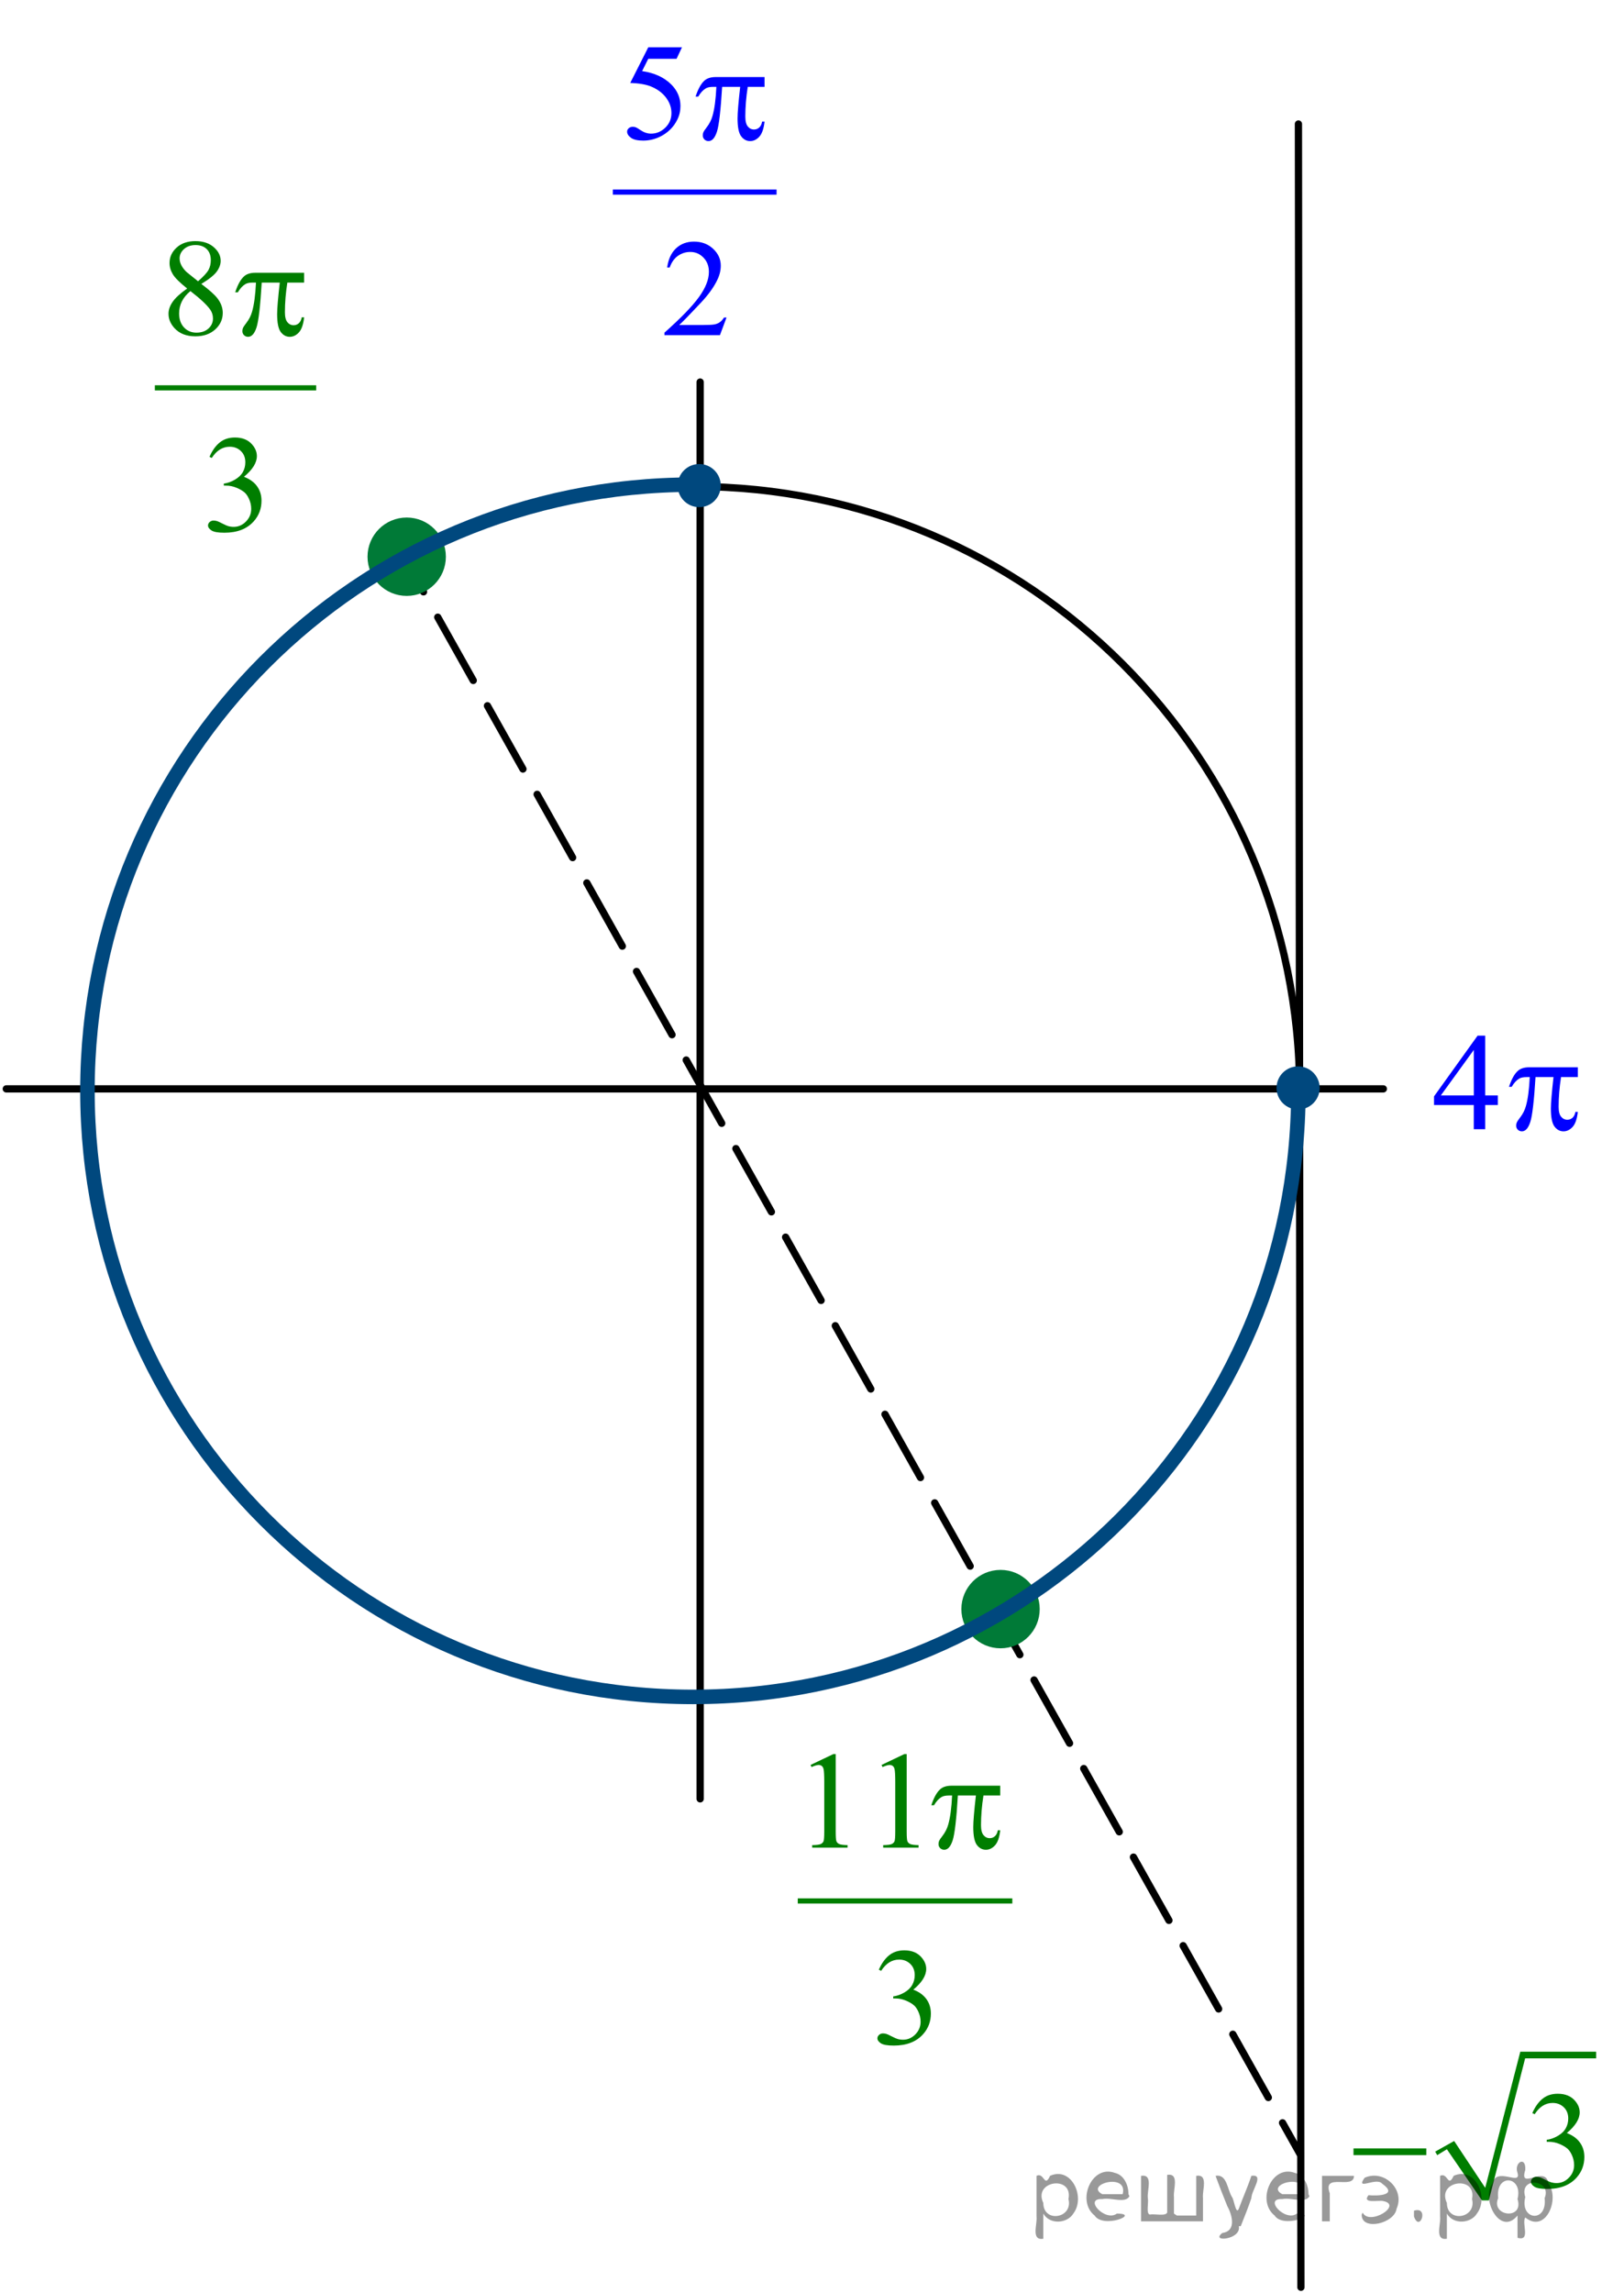 <?xml version="1.0" encoding="utf-8"?>
<!-- Generator: Adobe Illustrator 16.0.0, SVG Export Plug-In . SVG Version: 6.00 Build 0)  -->
<!DOCTYPE svg PUBLIC "-//W3C//DTD SVG 1.1//EN" "http://www.w3.org/Graphics/SVG/1.1/DTD/svg11.dtd">
<svg version="1.1" id="Слой_1" xmlns="http://www.w3.org/2000/svg" xmlns:xlink="http://www.w3.org/1999/xlink" x="0px" y="0px"
	 width="167.801px" height="236.809px" viewBox="0 0 167.801 236.809" enable-background="new 0 0 167.801 236.809"
	 xml:space="preserve">
<g>
	<g>
		<defs>
			<rect id="SVGID_1_" y="0" width="166.608" height="236.809"/>
		</defs>
		<clipPath id="SVGID_2_">
			<use xlink:href="#SVGID_1_"  overflow="visible"/>
		</clipPath>
	</g>
</g>
<line fill="none" stroke="#000000" stroke-width="0.75" stroke-linecap="round" stroke-linejoin="round" stroke-miterlimit="8" x1="134.161" y1="12.805" x2="134.42" y2="236.208"/>
<g>
	<g>
		
			<line fill="none" stroke="#000000" stroke-width="0.75" stroke-linecap="round" stroke-linejoin="round" x1="134.355" y1="222.496" x2="132.519" y2="219.226"/>
		
			<line fill="none" stroke="#000000" stroke-width="0.75" stroke-linecap="round" stroke-linejoin="round" stroke-dasharray="7.492,2.997" x1="131.051" y1="216.613" x2="44.495" y2="62.427"/>
		
			<line fill="none" stroke="#000000" stroke-width="0.75" stroke-linecap="round" stroke-linejoin="round" x1="43.761" y1="61.12" x2="41.925" y2="57.85"/>
	</g>
</g>
<path fill="#007A37" d="M42.023,53.82c-2.029,0-3.673,1.644-3.673,3.673c0,2.028,1.644,3.672,3.673,3.672
	c2.028,0,3.672-1.644,3.672-3.672C45.695,55.464,44.051,53.82,42.023,53.82L42.023,53.82z"/>
<path fill="none" stroke="#007A37" stroke-width="0.75" stroke-linecap="round" stroke-linejoin="round" stroke-miterlimit="8" d="
	M42.023,53.82c-2.029,0-3.673,1.644-3.673,3.673c0,2.028,1.644,3.672,3.673,3.672c2.028,0,3.672-1.644,3.672-3.672
	C45.695,55.464,44.051,53.82,42.023,53.82L42.023,53.82z"/>
<path fill="#007A37" d="M103.383,162.5c-2.029,0-3.674,1.646-3.674,3.672c0,2.028,1.645,3.675,3.674,3.675
	c2.027,0,3.671-1.646,3.671-3.675C107.054,164.145,105.411,162.5,103.383,162.5L103.383,162.5z"/>
<path fill="none" stroke="#007A37" stroke-width="0.75" stroke-linecap="round" stroke-linejoin="round" stroke-miterlimit="8" d="
	M103.383,162.5c-2.029,0-3.674,1.646-3.674,3.672c0,2.028,1.645,3.675,3.674,3.675c2.027,0,3.671-1.646,3.671-3.675
	C107.054,164.145,105.411,162.5,103.383,162.5L103.383,162.5z"/>
<path fill="none" stroke="#000000" stroke-width="0.75" stroke-linecap="round" stroke-linejoin="round" stroke-miterlimit="8" d="
	M71.76,50.245c-34.536,0-62.53,27.994-62.53,62.53s27.994,62.529,62.53,62.529s62.53-27.993,62.53-62.529
	C134.29,78.238,106.295,50.245,71.76,50.245L71.76,50.245z"/>
<line fill="none" stroke="#000000" stroke-width="0.75" stroke-linecap="round" stroke-linejoin="round" stroke-miterlimit="8" x1="72.345" y1="39.455" x2="72.345" y2="185.77"/>
<line fill="none" stroke="#000000" stroke-width="0.75" stroke-linecap="round" stroke-linejoin="round" stroke-miterlimit="8" x1="0.65" y1="112.45" x2="142.935" y2="112.45"/>
<path fill="none" stroke="#00487E" stroke-width="1.5" stroke-linejoin="round" stroke-miterlimit="8" d="M71.598,50.05
	c-34.555,0-62.563,28.025-62.563,62.596c0,34.573,28.009,62.596,62.563,62.596c34.548,0.003,62.559-28.022,62.559-62.593"/>
<path fill="#00487E" d="M72.248,48.295c-1.023,0-1.853,0.83-1.853,1.854c0,1.022,0.83,1.852,1.853,1.852
	c1.022,0,1.852-0.83,1.852-1.853C74.1,49.124,73.271,48.295,72.248,48.295L72.248,48.295z"/>
<path fill="none" stroke="#00487E" stroke-width="0.75" stroke-linecap="round" stroke-linejoin="round" stroke-miterlimit="8" d="
	M72.248,48.295c-1.023,0-1.853,0.83-1.853,1.854c0,1.022,0.83,1.852,1.853,1.852c1.022,0,1.852-0.83,1.852-1.853
	C74.1,49.124,73.271,48.295,72.248,48.295L72.248,48.295z"/>
<g>
	<g>
		<defs>
			<rect id="SVGID_3_" x="60.918" y="0.013" width="22.686" height="37.699"/>
		</defs>
		<clipPath id="SVGID_4_">
			<use xlink:href="#SVGID_3_"  overflow="visible"/>
		</clipPath>
		
			<line clip-path="url(#SVGID_4_)" fill="none" stroke="#0000FF" stroke-width="0.531" stroke-linecap="square" stroke-miterlimit="10" x1="63.587" y1="19.838" x2="79.975" y2="19.838"/>
	</g>
	<g>
		<defs>
			<rect id="SVGID_5_" x="60.918" y="0.013" width="22.686" height="37.699"/>
		</defs>
		<clipPath id="SVGID_6_">
			<use xlink:href="#SVGID_5_"  overflow="visible"/>
		</clipPath>
		<g clip-path="url(#SVGID_6_)">
			<path fill="#0000FF" d="M70.466,4.885l-0.559,1.187h-2.924l-0.638,1.271c1.266,0.182,2.27,0.64,3.01,1.375
				c0.635,0.633,0.953,1.378,0.953,2.233c0,0.498-0.104,0.959-0.312,1.382c-0.208,0.424-0.47,0.785-0.785,1.083
				s-0.667,0.538-1.053,0.72c-0.55,0.256-1.113,0.384-1.691,0.384c-0.583,0-1.007-0.098-1.272-0.29
				c-0.265-0.193-0.398-0.406-0.398-0.64c0-0.13,0.055-0.244,0.165-0.346c0.11-0.1,0.249-0.149,0.416-0.149
				c0.125,0,0.233,0.019,0.326,0.056c0.093,0.038,0.252,0.133,0.477,0.287c0.358,0.242,0.722,0.363,1.09,0.363
				c0.559,0,1.05-0.206,1.473-0.618c0.423-0.412,0.634-0.914,0.634-1.505c0-0.572-0.189-1.106-0.566-1.604
				c-0.377-0.496-0.898-0.878-1.562-1.147c-0.521-0.209-1.23-0.331-2.129-0.363l1.863-3.681h3.482V4.885z"/>
		</g>
	</g>
	<g>
		<defs>
			<rect id="SVGID_7_" x="60.918" y="0.013" width="22.686" height="37.699"/>
		</defs>
		<clipPath id="SVGID_8_">
			<use xlink:href="#SVGID_7_"  overflow="visible"/>
		</clipPath>
		<g clip-path="url(#SVGID_8_)">
			<path fill="#0000FF" d="M75.069,32.792l-0.681,1.822h-5.734v-0.258c1.687-1.499,2.874-2.724,3.562-3.673
				c0.688-0.95,1.032-1.818,1.032-2.604c0-0.601-0.189-1.094-0.566-1.479c-0.377-0.388-0.829-0.58-1.354-0.58
				c-0.478,0-0.907,0.136-1.287,0.408c-0.38,0.271-0.661,0.672-0.842,1.197h-0.265c0.12-0.86,0.427-1.521,0.921-1.982
				s1.112-0.691,1.853-0.691c0.789,0,1.446,0.247,1.975,0.74c0.528,0.493,0.792,1.075,0.792,1.746c0,0.479-0.115,0.959-0.344,1.438
				c-0.354,0.754-0.927,1.554-1.72,2.396c-1.189,1.267-1.933,2.029-2.229,2.291h2.538c0.516,0,0.878-0.02,1.085-0.057
				c0.208-0.036,0.396-0.112,0.563-0.227s0.313-0.276,0.437-0.485L75.069,32.792L75.069,32.792z"/>
		</g>
	</g>
	<g>
		<defs>
			<rect id="SVGID_9_" x="60.918" y="0.013" width="22.686" height="37.699"/>
		</defs>
		<clipPath id="SVGID_10_">
			<use xlink:href="#SVGID_9_"  overflow="visible"/>
		</clipPath>
		<g clip-path="url(#SVGID_10_)">
			<path fill="#0000FF" d="M78.996,7.957V8.97h-1.734c-0.167,1.065-0.251,2.087-0.251,3.064c0,0.479,0.086,0.823,0.258,1.03
				s0.387,0.311,0.645,0.311c0.206,0,0.385-0.069,0.538-0.209c0.153-0.139,0.251-0.342,0.294-0.606h0.251
				c-0.082,0.734-0.262,1.254-0.541,1.557c-0.28,0.302-0.594,0.454-0.943,0.454c-0.373,0-0.683-0.165-0.932-0.496
				s-0.373-0.947-0.373-1.85c0-0.568,0.091-1.653,0.272-3.254h-1.864c-0.148,2.438-0.327,3.981-0.538,4.629
				c-0.21,0.646-0.499,0.97-0.867,0.97c-0.172,0-0.314-0.056-0.426-0.167c-0.112-0.111-0.168-0.251-0.168-0.419
				c0-0.121,0.019-0.227,0.057-0.314c0.053-0.121,0.165-0.291,0.337-0.51c0.292-0.377,0.495-0.772,0.609-1.187
				c0.206-0.708,0.339-1.708,0.401-3.002h-0.33c-0.349,0-0.609,0.056-0.781,0.167c-0.277,0.167-0.531,0.446-0.76,0.838h-0.28
				c0.268-0.806,0.581-1.362,0.939-1.669c0.272-0.232,0.655-0.35,1.147-0.35L78.996,7.957L78.996,7.957z"/>
		</g>
	</g>
</g>
<g>
	<g>
		<defs>
			<rect id="SVGID_11_" x="145.483" y="103.623" width="21.318" height="16.901"/>
		</defs>
		<clipPath id="SVGID_12_">
			<use xlink:href="#SVGID_11_"  overflow="visible"/>
		</clipPath>
		<g clip-path="url(#SVGID_12_)">
			<path fill="#0000FF" d="M154.764,113.125v0.992h-1.303v2.5h-1.182v-2.5h-4.107v-0.894l4.502-6.271h0.787v6.172H154.764z
				 M152.282,113.125v-4.698l-3.406,4.698H152.282z"/>
		</g>
	</g>
	<g>
		<defs>
			<rect id="SVGID_13_" x="145.483" y="103.623" width="21.318" height="16.901"/>
		</defs>
		<clipPath id="SVGID_14_">
			<use xlink:href="#SVGID_13_"  overflow="visible"/>
		</clipPath>
		<g clip-path="url(#SVGID_14_)">
			<path fill="#0000FF" d="M163.028,110.22v1.013h-1.732c-0.166,1.065-0.25,2.087-0.25,3.064c0,0.479,0.086,0.823,0.259,1.03
				c0.172,0.207,0.386,0.312,0.644,0.312c0.205,0,0.385-0.07,0.537-0.209c0.152-0.141,0.25-0.343,0.293-0.607h0.251
				c-0.081,0.735-0.262,1.254-0.54,1.557c-0.279,0.303-0.594,0.454-0.941,0.454c-0.371,0-0.682-0.165-0.93-0.496
				s-0.373-0.946-0.373-1.85c0-0.568,0.092-1.653,0.271-3.254h-1.859c-0.148,2.438-0.328,3.981-0.537,4.629
				c-0.211,0.647-0.498,0.97-0.865,0.97c-0.172,0-0.314-0.056-0.428-0.167c-0.111-0.111-0.168-0.251-0.168-0.419
				c0-0.121,0.021-0.226,0.059-0.313c0.053-0.121,0.164-0.291,0.336-0.511c0.291-0.377,0.494-0.772,0.607-1.187
				c0.205-0.708,0.34-1.708,0.401-3.002h-0.329c-0.35,0-0.607,0.056-0.779,0.167c-0.277,0.167-0.531,0.447-0.76,0.838h-0.279
				c0.269-0.805,0.58-1.362,0.938-1.669c0.272-0.232,0.653-0.349,1.146-0.349L163.028,110.22L163.028,110.22z"/>
		</g>
	</g>
</g>
<g>
	<g>
		<defs>
			<rect id="SVGID_15_" x="13.598" y="20.228" width="22.685" height="37.7"/>
		</defs>
		<clipPath id="SVGID_16_">
			<use xlink:href="#SVGID_15_"  overflow="visible"/>
		</clipPath>
		
			<line clip-path="url(#SVGID_16_)" fill="none" stroke="#007E00" stroke-width="0.531" stroke-linecap="square" stroke-miterlimit="10" x1="16.267" y1="40.053" x2="32.405" y2="40.053"/>
	</g>
	<g>
		<defs>
			<rect id="SVGID_17_" x="13.598" y="20.228" width="22.685" height="37.7"/>
		</defs>
		<clipPath id="SVGID_18_">
			<use xlink:href="#SVGID_17_"  overflow="visible"/>
		</clipPath>
		<g clip-path="url(#SVGID_18_)">
			<path fill="#007E00" d="M19.339,29.795c-0.77-0.613-1.265-1.107-1.487-1.479c-0.222-0.373-0.333-0.759-0.333-1.159
				c0-0.615,0.244-1.144,0.731-1.589c0.487-0.444,1.135-0.667,1.942-0.667c0.784,0,1.415,0.207,1.893,0.622
				c0.478,0.414,0.716,0.887,0.716,1.417c0,0.354-0.129,0.715-0.387,1.083c-0.258,0.368-0.796,0.801-1.613,1.299
				c0.841,0.633,1.397,1.131,1.67,1.494c0.363,0.475,0.545,0.975,0.545,1.501c0,0.666-0.261,1.235-0.781,1.708
				c-0.521,0.472-1.204,0.708-2.05,0.708c-0.922,0-1.642-0.281-2.158-0.845c-0.411-0.452-0.616-0.945-0.616-1.48
				c0-0.419,0.145-0.834,0.434-1.246C18.133,30.748,18.631,30.293,19.339,29.795z M19.676,30.061
				c-0.397,0.326-0.691,0.681-0.882,1.063c-0.191,0.384-0.287,0.8-0.287,1.247c0,0.602,0.168,1.081,0.505,1.442
				c0.337,0.36,0.766,0.541,1.287,0.541c0.516,0,0.929-0.143,1.24-0.426c0.311-0.284,0.466-0.628,0.466-1.034
				c0-0.335-0.091-0.635-0.272-0.9C21.393,31.501,20.708,30.856,19.676,30.061z M20.464,29.048c0.573-0.503,0.937-0.898,1.089-1.189
				c0.152-0.291,0.229-0.62,0.229-0.988c0-0.489-0.141-0.872-0.423-1.147c-0.282-0.277-0.667-0.416-1.154-0.416
				c-0.487,0-0.884,0.138-1.19,0.412c-0.306,0.274-0.458,0.596-0.458,0.963c0,0.241,0.063,0.483,0.19,0.727
				c0.126,0.242,0.307,0.472,0.541,0.691L20.464,29.048z"/>
		</g>
	</g>
	<g>
		<defs>
			<rect id="SVGID_19_" x="13.598" y="20.228" width="22.685" height="37.7"/>
		</defs>
		<clipPath id="SVGID_20_">
			<use xlink:href="#SVGID_19_"  overflow="visible"/>
		</clipPath>
		<g clip-path="url(#SVGID_20_)">
			<path fill="#007E00" d="M21.645,47.18c0.277-0.639,0.627-1.131,1.05-1.478c0.423-0.347,0.95-0.52,1.581-0.52
				c0.778,0,1.376,0.247,1.792,0.739c0.315,0.368,0.473,0.762,0.473,1.181c0,0.688-0.444,1.4-1.333,2.137
				c0.597,0.229,1.049,0.554,1.354,0.979c0.306,0.424,0.458,0.922,0.458,1.493c0,0.819-0.268,1.529-0.803,2.13
				c-0.697,0.782-1.708,1.174-3.032,1.174c-0.654,0-1.1-0.079-1.336-0.237c-0.236-0.158-0.355-0.328-0.355-0.51
				c0-0.136,0.056-0.253,0.168-0.356c0.112-0.103,0.248-0.154,0.405-0.154c0.119,0,0.241,0.02,0.365,0.057
				c0.081,0.022,0.265,0.107,0.552,0.255c0.287,0.146,0.485,0.234,0.595,0.262c0.177,0.051,0.365,0.077,0.566,0.077
				c0.488,0,0.912-0.184,1.272-0.552c0.361-0.368,0.541-0.803,0.541-1.307c0-0.367-0.083-0.726-0.251-1.074
				c-0.124-0.262-0.26-0.458-0.408-0.594c-0.206-0.187-0.488-0.354-0.846-0.506c-0.358-0.15-0.724-0.227-1.097-0.227h-0.229V49.94
				c0.377-0.046,0.756-0.179,1.136-0.398c0.38-0.219,0.656-0.481,0.828-0.789c0.172-0.307,0.258-0.645,0.258-1.012
				c0-0.479-0.154-0.867-0.462-1.163c-0.309-0.296-0.692-0.442-1.15-0.442c-0.741,0-1.359,0.386-1.856,1.158L21.645,47.18z"/>
		</g>
	</g>
	<g>
		<defs>
			<rect id="SVGID_21_" x="13.598" y="20.228" width="22.685" height="37.7"/>
		</defs>
		<clipPath id="SVGID_22_">
			<use xlink:href="#SVGID_21_"  overflow="visible"/>
		</clipPath>
		<g clip-path="url(#SVGID_22_)">
			<path fill="#007E00" d="M31.424,28.168v1.014H29.69c-0.167,1.065-0.251,2.087-0.251,3.064c0,0.479,0.086,0.823,0.258,1.03
				c0.172,0.207,0.387,0.311,0.645,0.311c0.206,0,0.385-0.069,0.538-0.209c0.153-0.139,0.251-0.342,0.294-0.606h0.251
				c-0.082,0.734-0.262,1.254-0.541,1.557c-0.28,0.302-0.594,0.454-0.943,0.454c-0.373,0-0.683-0.165-0.932-0.496
				s-0.373-0.947-0.373-1.85c0-0.568,0.091-1.653,0.272-3.254h-1.864c-0.148,2.438-0.327,3.981-0.538,4.629
				c-0.21,0.646-0.499,0.97-0.867,0.97c-0.172,0-0.314-0.056-0.426-0.167c-0.112-0.111-0.168-0.251-0.168-0.419
				c0-0.121,0.019-0.226,0.057-0.314c0.053-0.12,0.165-0.291,0.337-0.51c0.292-0.377,0.495-0.772,0.609-1.187
				c0.206-0.708,0.339-1.708,0.401-3.002h-0.33c-0.349,0-0.609,0.056-0.781,0.167c-0.277,0.167-0.531,0.446-0.76,0.838H24.3
				c0.268-0.806,0.581-1.362,0.939-1.669c0.272-0.232,0.655-0.35,1.147-0.35L31.424,28.168L31.424,28.168z"/>
		</g>
	</g>
</g>
<path fill="#00487E" d="M134.127,110.5c-1.023,0-1.854,0.83-1.854,1.853s0.829,1.853,1.854,1.853c1.023,0,1.853-0.83,1.853-1.853
	S135.151,110.5,134.127,110.5L134.127,110.5z"/>
<path fill="none" stroke="#00487E" stroke-width="0.75" stroke-linecap="round" stroke-linejoin="round" stroke-miterlimit="8" d="
	M134.127,110.5c-1.023,0-1.854,0.83-1.854,1.853s0.829,1.853,1.854,1.853c1.023,0,1.853-0.83,1.853-1.853
	S135.151,110.5,134.127,110.5L134.127,110.5z"/>
<g>
	<g>
		<defs>
			<rect id="SVGID_23_" x="80.028" y="176.488" width="28.016" height="37.699"/>
		</defs>
		<clipPath id="SVGID_24_">
			<use xlink:href="#SVGID_23_"  overflow="visible"/>
		</clipPath>
		
			<line clip-path="url(#SVGID_24_)" fill="none" stroke="#007E00" stroke-width="0.531" stroke-linecap="square" stroke-miterlimit="10" x1="82.696" y1="196.312" x2="104.333" y2="196.312"/>
	</g>
	<g>
		<defs>
			<rect id="SVGID_25_" x="80.028" y="176.488" width="28.016" height="37.699"/>
		</defs>
		<clipPath id="SVGID_26_">
			<use xlink:href="#SVGID_25_"  overflow="visible"/>
		</clipPath>
		<g clip-path="url(#SVGID_26_)">
			<path fill="#007E00" d="M83.75,182.268l2.364-1.125h0.236v7.995c0,0.53,0.023,0.86,0.068,0.99c0.045,0.132,0.14,0.23,0.283,0.302
				c0.144,0.068,0.435,0.108,0.873,0.117v0.26H83.92v-0.26c0.459-0.009,0.756-0.047,0.89-0.114c0.133-0.067,0.228-0.158,0.278-0.271
				c0.054-0.114,0.08-0.455,0.08-1.022v-5.111c0-0.688-0.024-1.131-0.071-1.326c-0.034-0.148-0.095-0.259-0.183-0.328
				s-0.194-0.104-0.319-0.104c-0.177,0-0.423,0.071-0.738,0.216L83.75,182.268z"/>
			<path fill="#007E00" d="M91.086,182.268l2.363-1.125h0.236v7.995c0,0.53,0.023,0.86,0.068,0.99
				c0.045,0.132,0.14,0.23,0.283,0.302c0.144,0.068,0.435,0.108,0.873,0.117v0.26h-3.654v-0.26c0.459-0.009,0.756-0.047,0.89-0.114
				s0.228-0.158,0.278-0.271c0.054-0.114,0.08-0.455,0.08-1.022v-5.111c0-0.688-0.024-1.131-0.072-1.326
				c-0.033-0.148-0.094-0.259-0.184-0.328c-0.088-0.069-0.193-0.104-0.317-0.104c-0.177,0-0.423,0.071-0.738,0.216L91.086,182.268z"
				/>
		</g>
	</g>
	<g>
		<defs>
			<rect id="SVGID_27_" x="80.028" y="176.488" width="28.016" height="37.699"/>
		</defs>
		<clipPath id="SVGID_28_">
			<use xlink:href="#SVGID_27_"  overflow="visible"/>
		</clipPath>
		<g clip-path="url(#SVGID_28_)">
			<path fill="#007E00" d="M90.808,203.413c0.276-0.638,0.627-1.13,1.05-1.477c0.424-0.348,0.949-0.521,1.58-0.521
				c0.777,0,1.376,0.247,1.791,0.74c0.314,0.368,0.473,0.762,0.473,1.181c0,0.688-0.443,1.4-1.332,2.138
				c0.598,0.228,1.049,0.554,1.354,0.978c0.306,0.423,0.459,0.921,0.459,1.494c0,0.819-0.269,1.529-0.804,2.129
				c-0.696,0.782-1.707,1.174-3.029,1.174c-0.655,0-1.102-0.08-1.337-0.236c-0.236-0.158-0.354-0.329-0.354-0.511
				c0-0.136,0.057-0.254,0.168-0.355c0.112-0.103,0.248-0.153,0.405-0.153c0.119,0,0.241,0.02,0.365,0.056
				c0.081,0.023,0.266,0.108,0.552,0.256c0.287,0.146,0.484,0.232,0.596,0.262c0.176,0.051,0.364,0.077,0.565,0.077
				c0.487,0,0.911-0.186,1.271-0.553c0.36-0.367,0.541-0.804,0.541-1.306c0-0.368-0.084-0.727-0.25-1.075
				c-0.125-0.261-0.261-0.459-0.408-0.594c-0.205-0.187-0.487-0.354-0.846-0.507c-0.359-0.15-0.725-0.228-1.097-0.228h-0.229v-0.209
				c0.377-0.047,0.756-0.18,1.137-0.397c0.38-0.218,0.654-0.481,0.826-0.789c0.173-0.308,0.259-0.646,0.259-1.013
				c0-0.479-0.153-0.866-0.462-1.162s-0.691-0.443-1.149-0.443c-0.741,0-1.358,0.387-1.856,1.159L90.808,203.413z"/>
		</g>
	</g>
	<g>
		<defs>
			<rect id="SVGID_29_" x="80.028" y="176.488" width="28.016" height="37.699"/>
		</defs>
		<clipPath id="SVGID_30_">
			<use xlink:href="#SVGID_29_"  overflow="visible"/>
		</clipPath>
		<g clip-path="url(#SVGID_30_)">
			<path fill="#007E00" d="M103.349,184.412v1.012h-1.733c-0.168,1.066-0.252,2.089-0.252,3.065c0,0.479,0.086,0.823,0.26,1.03
				c0.172,0.207,0.387,0.311,0.645,0.311c0.205,0,0.385-0.068,0.537-0.209c0.152-0.14,0.251-0.343,0.294-0.607h0.251
				c-0.081,0.735-0.262,1.255-0.541,1.558s-0.594,0.454-0.941,0.454c-0.373,0-0.685-0.166-0.933-0.496s-0.372-0.947-0.372-1.851
				c0-0.567,0.09-1.652,0.271-3.255h-1.862c-0.147,2.439-0.327,3.982-0.538,4.631c-0.21,0.646-0.499,0.971-0.866,0.971
				c-0.172,0-0.313-0.057-0.427-0.168s-0.168-0.251-0.168-0.419c0-0.121,0.02-0.227,0.057-0.314c0.053-0.121,0.165-0.291,0.338-0.51
				c0.291-0.377,0.493-0.772,0.608-1.187c0.205-0.708,0.339-1.708,0.401-3.004h-0.33c-0.35,0-0.608,0.058-0.781,0.168
				c-0.275,0.169-0.53,0.447-0.76,0.839h-0.278c0.267-0.807,0.58-1.361,0.938-1.669c0.271-0.232,0.653-0.35,1.146-0.35H103.349z"/>
		</g>
	</g>
</g>
<g>
	<g>
		<g>
			<defs>
				<rect id="SVGID_31_" x="137.041" y="208.92" width="30.732" height="22.152"/>
			</defs>
			<clipPath id="SVGID_32_">
				<use xlink:href="#SVGID_31_"  overflow="visible"/>
			</clipPath>
		</g>
	</g>
	<g>
		<g>
			<defs>
				<rect id="SVGID_33_" x="137.121" y="208.997" width="30.681" height="22.101"/>
			</defs>
			<clipPath id="SVGID_34_">
				<use xlink:href="#SVGID_33_"  overflow="visible"/>
			</clipPath>
			<line clip-path="url(#SVGID_34_)" fill="none" x1="148.375" y1="222.363" x2="149.875" y2="221.51"/>
		</g>
		<g>
			<defs>
				<rect id="SVGID_35_" x="137.121" y="208.997" width="30.681" height="22.101"/>
			</defs>
			<clipPath id="SVGID_36_">
				<use xlink:href="#SVGID_35_"  overflow="visible"/>
			</clipPath>
			<line clip-path="url(#SVGID_36_)" fill="none" x1="149.875" y1="221.51" x2="153.461" y2="227.238"/>
		</g>
		<g>
			<defs>
				<rect id="SVGID_37_" x="137.121" y="208.997" width="30.681" height="22.101"/>
			</defs>
			<clipPath id="SVGID_38_">
				<use xlink:href="#SVGID_37_"  overflow="visible"/>
			</clipPath>
			<line clip-path="url(#SVGID_38_)" fill="none" x1="153.461" y1="227.238" x2="157.337" y2="212.205"/>
		</g>
		<g>
			<defs>
				<rect id="SVGID_39_" x="137.121" y="208.997" width="30.681" height="22.101"/>
			</defs>
			<clipPath id="SVGID_40_">
				<use xlink:href="#SVGID_39_"  overflow="visible"/>
			</clipPath>
			<line clip-path="url(#SVGID_40_)" fill="none" x1="157.337" y1="212.205" x2="164.924" y2="212.205"/>
		</g>
		<g>
			<defs>
				<rect id="SVGID_41_" x="137.121" y="208.997" width="30.681" height="22.101"/>
			</defs>
			<clipPath id="SVGID_42_">
				<use xlink:href="#SVGID_41_"  overflow="visible"/>
			</clipPath>
			<polygon clip-path="url(#SVGID_42_)" fill="#007E00" points="148.293,222.2 150.251,221.103 153.461,225.938 157.086,211.881 
				164.924,211.881 164.924,212.572 157.586,212.572 153.833,227.238 153.125,227.238 149.5,221.955 148.501,222.566 			"/>
		</g>
		<g>
			<defs>
				<rect id="SVGID_43_" x="137.121" y="208.997" width="30.681" height="22.101"/>
			</defs>
			<clipPath id="SVGID_44_">
				<use xlink:href="#SVGID_43_"  overflow="visible"/>
			</clipPath>
			<g clip-path="url(#SVGID_44_)">
				<path fill="#007E00" d="M158.328,218.222c0.278-0.638,0.627-1.13,1.05-1.478c0.424-0.348,0.948-0.519,1.581-0.519
					c0.779,0,1.376,0.244,1.792,0.738c0.313,0.367,0.472,0.761,0.472,1.18c0,0.689-0.444,1.401-1.332,2.139
					c0.597,0.228,1.049,0.554,1.354,0.978c0.306,0.422,0.459,0.922,0.459,1.493c0,0.819-0.267,1.528-0.802,2.131
					c-0.698,0.781-1.709,1.171-3.032,1.171c-0.652,0-1.099-0.078-1.335-0.237c-0.235-0.158-0.354-0.327-0.354-0.51
					c0-0.135,0.059-0.253,0.17-0.355c0.112-0.104,0.245-0.154,0.405-0.154c0.119,0,0.241,0.02,0.365,0.057
					c0.082,0.022,0.267,0.107,0.552,0.255c0.286,0.145,0.484,0.233,0.597,0.262c0.175,0.049,0.361,0.077,0.563,0.077
					c0.487,0,0.911-0.184,1.271-0.552c0.362-0.368,0.541-0.803,0.541-1.306c0-0.368-0.082-0.728-0.247-1.075
					c-0.126-0.262-0.262-0.461-0.408-0.594c-0.205-0.188-0.487-0.355-0.845-0.508c-0.358-0.151-0.724-0.228-1.098-0.228h-0.229
					v-0.208c0.375-0.046,0.756-0.181,1.134-0.398c0.383-0.219,0.656-0.482,0.829-0.79c0.173-0.306,0.259-0.644,0.259-1.011
					c0-0.479-0.154-0.867-0.462-1.163c-0.31-0.297-0.693-0.444-1.15-0.444c-0.741,0-1.36,0.387-1.855,1.161L158.328,218.222z"/>
			</g>
		</g>
		<g>
			<defs>
				<rect id="SVGID_45_" x="137.121" y="208.997" width="30.681" height="22.101"/>
			</defs>
			<clipPath id="SVGID_46_">
				<use xlink:href="#SVGID_45_"  overflow="visible"/>
			</clipPath>
			<g clip-path="url(#SVGID_46_)">
				<path fill="#007E00" d="M139.851,221.868h7.523v0.691h-7.523V221.868z"/>
			</g>
		</g>
	</g>
</g>
<g style="stroke:none;fill:#000;fill-opacity:0.4" > <path d="m 107.8,228.7 c 0,0.8 0,1.6 0,2.5 -1.3,0.2 -0.6,-1.5 -0.7,-2.3 0,-1.4 0,-2.8 0,-4.2 0.8,-0.4 0.8,1.3 1.4,0.0 2.2,-1.0 3.7,2.2 2.4,3.9 -0.6,1.0 -2.4,1.2 -3.1,0.0 z m 2.6,-1.6 c 0.5,-2.5 -3.7,-1.9 -2.6,0.4 0.0,2.1 3.1,1.6 2.6,-0.4 z" /> <path d="m 116.7,226.8 c -0.4,0.8 -1.9,0.1 -2.8,0.3 -2.0,-0.1 0.3,2.4 1.5,1.5 2.5,0.0 -1.4,1.6 -2.3,0.2 -1.9,-1.5 -0.3,-5.3 2.1,-4.4 0.9,0.2 1.4,1.2 1.4,2.2 z m -0.7,-0.2 c 0.6,-2.3 -4.0,-1.0 -2.1,0.0 0.7,0 1.4,-0.0 2.1,-0.0 z" /> <path d="m 121.6,228.8 c 0.6,0 1.3,0 2.0,0 0,-1.3 0,-2.7 0,-4.1 1.3,-0.2 0.6,1.5 0.7,2.3 0,0.8 0,1.6 0,2.4 -2.1,0 -4.2,0 -6.4,0 0,-1.5 0,-3.1 0,-4.7 1.3,-0.2 0.6,1.5 0.7,2.3 0.1,0.5 -0.2,1.6 0.2,1.7 0.5,-0.1 1.6,0.2 1.8,-0.2 0,-1.3 0,-2.6 0,-3.9 1.3,-0.2 0.6,1.5 0.7,2.3 0,0.5 0,1.1 0,1.7 z" /> <path d="m 128.0,229.9 c 0.3,1.4 -3.0,1.7 -1.7,0.7 1.5,-0.2 1.0,-1.9 0.5,-2.8 -0.4,-1.0 -0.8,-2.0 -1.2,-3.1 1.2,-0.2 1.2,1.4 1.7,2.2 0.2,0.2 0.4,1.9 0.7,1.2 0.4,-1.1 0.9,-2.2 1.3,-3.4 1.4,-0.2 0.0,1.5 -0.0,2.3 -0.3,0.9 -0.7,1.9 -1.1,2.9 z" /> <path d="m 135.3,226.8 c -0.4,0.8 -1.9,0.1 -2.8,0.3 -2.0,-0.1 0.3,2.4 1.5,1.5 2.5,0.0 -1.4,1.6 -2.3,0.2 -1.9,-1.5 -0.3,-5.3 2.1,-4.4 0.9,0.2 1.4,1.2 1.4,2.2 z m -0.7,-0.2 c 0.6,-2.3 -4.0,-1.0 -2.1,0.0 0.7,0 1.4,-0.0 2.1,-0.0 z" /> <path d="m 136.6,229.4 c 0,-1.5 0,-3.1 0,-4.7 1.1,0 2.2,0 3.3,0 0.0,1.5 -3.3,-0.4 -2.5,1.8 0,0.9 0,1.9 0,2.9 -0.2,0 -0.5,0 -0.7,0 z" /> <path d="m 140.8,228.5 c 0.7,1.4 4.2,-0.8 2.1,-1.2 -0.5,-0.1 -2.2,0.3 -1.5,-0.6 1.0,0.1 3.1,0.0 1.4,-1.2 -0.6,-0.7 -2.8,0.8 -1.8,-0.6 2.0,-0.9 4.2,1.2 3.3,3.2 -0.2,1.5 -3.5,2.3 -3.6,0.7 l 0,-0.1 0,-0.0 0,0 z" /> <path d="m 146.1,228.3 c 1.6,-0.5 0.6,2.3 -0.0,0.6 -0.0,-0.2 0.0,-0.4 0.0,-0.6 z" /> <path d="m 149.5,228.7 c 0,0.8 0,1.6 0,2.5 -1.3,0.2 -0.6,-1.5 -0.7,-2.3 0,-1.4 0,-2.8 0,-4.2 0.8,-0.4 0.8,1.3 1.4,0.0 2.2,-1.0 3.7,2.2 2.4,3.9 -0.6,1.0 -2.4,1.2 -3.1,0.0 z m 2.6,-1.6 c 0.5,-2.5 -3.7,-1.9 -2.6,0.4 0.0,2.1 3.1,1.6 2.6,-0.4 z" /> <path d="m 154.8,227.0 c -0.8,1.9 2.7,2.3 2.0,0.1 0.6,-2.4 -2.3,-2.7 -2.0,-0.1 z m 2.0,4.2 c 0,-0.8 0,-1.6 0,-2.4 -1.8,2.2 -3.8,-1.7 -2.6,-3.3 0.4,-1.8 3.0,0.3 2.6,-1.1 -0.4,-1.1 0.9,-1.8 0.8,-0.3 -0.7,2.2 2.1,-0.6 2.4,1.4 1.2,1.6 -0.3,5.2 -2.4,3.5 -0.4,0.6 0.6,2.5 -0.8,2.1 z m 2.8,-4.2 c 0.8,-1.9 -2.7,-2.3 -2.0,-0.1 -0.6,2.4 2.3,2.7 2.0,0.1 z" /> </g></svg>

<!--File created and owned by https://sdamgia.ru. Copying is prohibited. All rights reserved.-->
